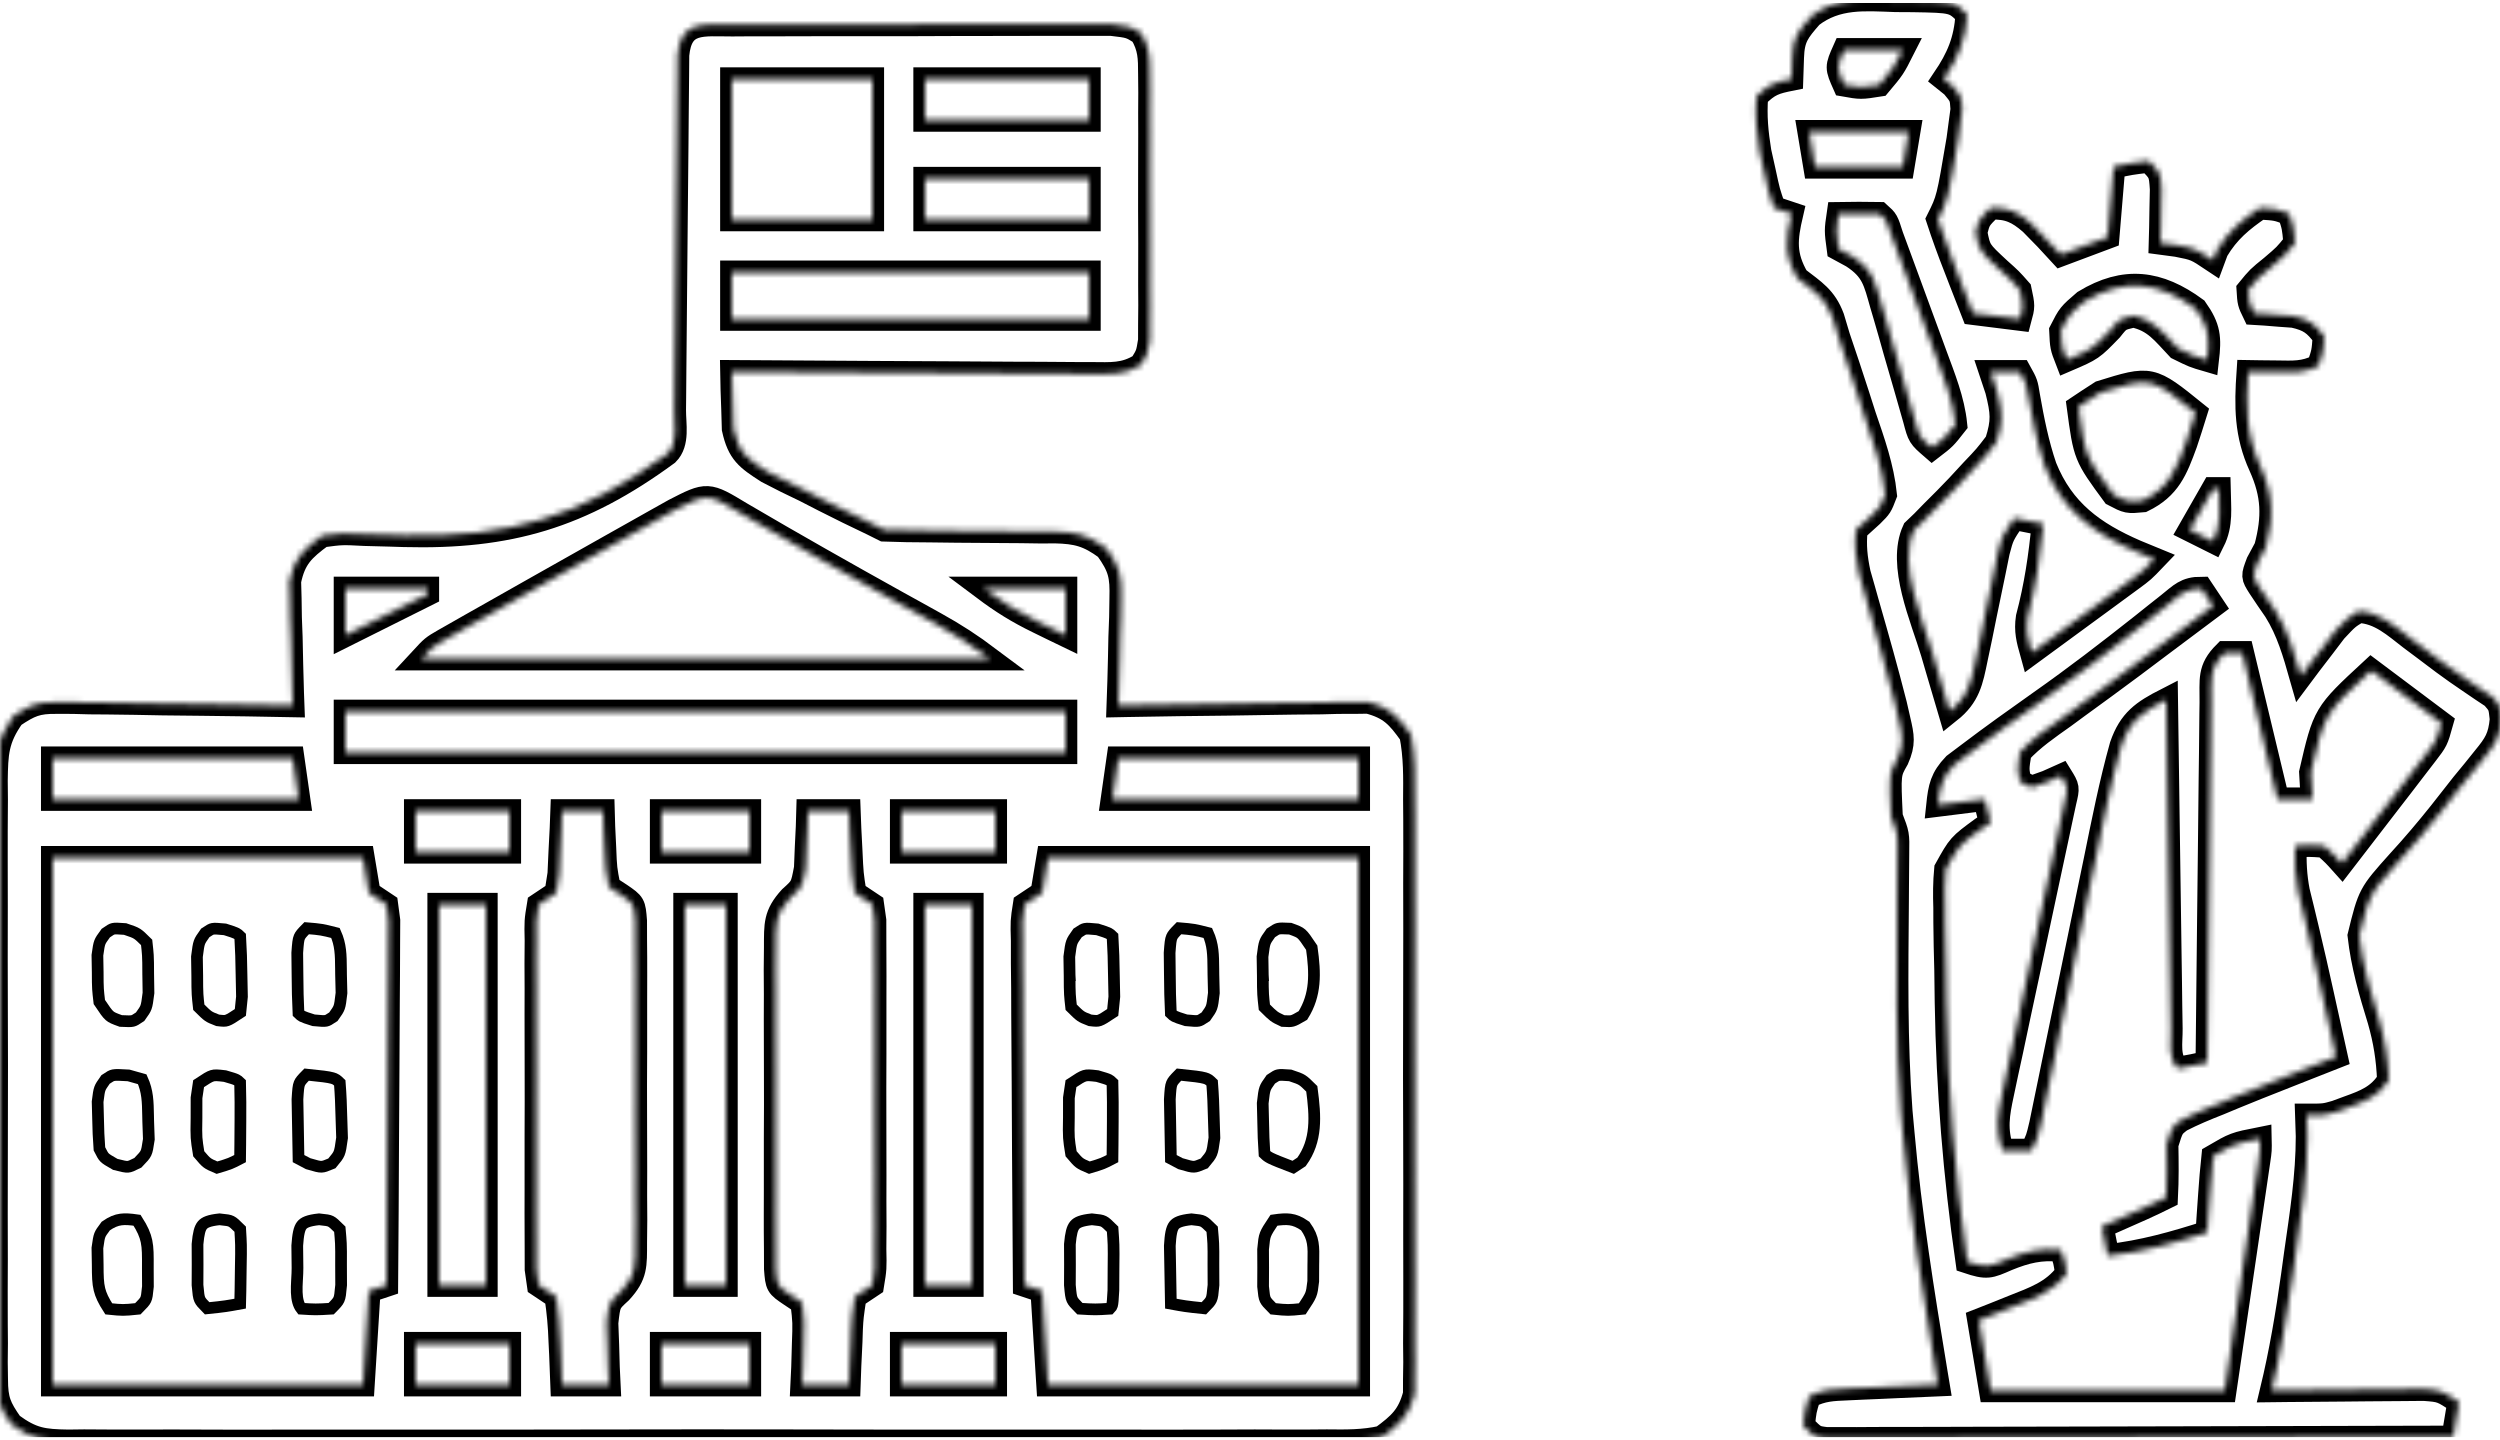 <svg width="427" height="246" viewBox="0 0 427 246" fill="none" xmlns="http://www.w3.org/2000/svg">
<g clip-path="url(#clip0_214_86)">
<mask id="path-1-inside-1_214_86" fill="white">
<path d="M125.064 4.225C125.791 4.22 126.518 4.215 127.267 4.21C129.677 4.196 132.086 4.197 134.496 4.199C136.167 4.195 137.839 4.191 139.51 4.186C143.017 4.179 146.523 4.179 150.029 4.184C154.527 4.19 159.024 4.173 163.521 4.15C166.974 4.135 170.427 4.134 173.88 4.138C175.538 4.137 177.196 4.132 178.854 4.122C181.172 4.109 183.489 4.116 185.806 4.128C187.786 4.127 187.786 4.127 189.805 4.126C193 4.5 193 4.5 194.925 5.701C196.374 8.126 196.381 9.837 196.388 12.658C196.398 13.709 196.407 14.761 196.417 15.844C196.408 17.545 196.408 17.545 196.398 19.281C196.403 21.029 196.403 21.029 196.407 22.812C196.409 25.276 196.404 27.741 196.391 30.206C196.375 33.985 196.391 37.764 196.41 41.543C196.408 43.935 196.404 46.327 196.398 48.719C196.404 49.853 196.41 50.988 196.417 52.156C196.403 53.733 196.403 53.733 196.388 55.342C196.386 56.268 196.383 57.194 196.381 58.147C196 60.5 196 60.5 194.887 62.301C192.06 64.097 189.746 63.859 186.417 63.841C185.753 63.841 185.09 63.842 184.406 63.842C182.214 63.84 180.023 63.816 177.832 63.793C176.312 63.787 174.791 63.783 173.271 63.78C169.271 63.769 165.272 63.739 161.272 63.706C157.19 63.675 153.107 63.662 149.025 63.647C141.017 63.614 133.008 63.563 125 63.5C125.031 65.582 125.1 67.664 125.184 69.745C125.218 70.904 125.252 72.064 125.287 73.258C126.189 77.362 127.585 78.344 131.059 80.578C133.16 81.685 135.288 82.741 137.437 83.75C138.513 84.303 139.589 84.856 140.697 85.426C143.445 86.83 146.211 88.178 149 89.5C149.66 89.83 150.32 90.16 151 90.5C153.566 90.596 156.109 90.637 158.676 90.641C160.241 90.659 161.807 90.678 163.373 90.699C165.842 90.728 168.31 90.75 170.779 90.751C173.162 90.754 175.543 90.788 177.926 90.828C178.659 90.821 179.393 90.814 180.148 90.807C183.968 90.897 185.868 91.403 188.974 93.683C191.287 96.899 191.593 98.329 191.488 102.238C191.472 103.305 191.456 104.372 191.439 105.471C191.377 107.125 191.377 107.125 191.312 108.813C191.279 110.496 191.279 110.496 191.244 112.213C191.185 114.977 191.103 117.738 191 120.5C191.553 120.489 192.105 120.478 192.675 120.466C198.433 120.356 204.192 120.28 209.951 120.225C212.1 120.2 214.248 120.166 216.397 120.123C219.487 120.062 222.577 120.034 225.668 120.012C226.626 119.986 227.585 119.96 228.572 119.934C229.923 119.933 229.923 119.933 231.301 119.932C232.09 119.921 232.878 119.91 233.69 119.899C237.443 120.876 238.753 122.345 241 125.5C241.737 129.18 241.683 132.802 241.647 136.545C241.656 137.659 241.664 138.774 241.673 139.922C241.695 143.604 241.681 147.286 241.664 150.969C241.667 153.528 241.672 156.087 241.678 158.646C241.686 164.01 241.676 169.373 241.652 174.736C241.625 180.931 241.633 187.124 241.661 193.319C241.686 199.286 241.684 205.253 241.669 211.219C241.666 213.755 241.67 216.291 241.681 218.827C241.694 222.37 241.675 225.912 241.647 229.455C241.657 230.505 241.667 231.554 241.678 232.635C241.663 233.603 241.649 234.57 241.635 235.567C241.633 236.403 241.631 237.24 241.629 238.103C240.651 241.829 239.092 243.233 236 245.5C232.883 246.216 229.85 246.175 226.663 246.135C225.719 246.143 224.775 246.151 223.802 246.159C220.636 246.179 217.472 246.163 214.307 246.147C212.038 246.154 209.77 246.163 207.501 246.174C201.338 246.196 195.175 246.187 189.012 246.172C182.567 246.159 176.122 246.171 169.676 246.179C158.158 246.188 146.641 246.173 135.123 246.147C124.68 246.125 114.238 246.129 103.796 246.152C91.669 246.179 79.541 246.189 67.414 246.174C60.994 246.166 54.575 246.165 48.156 246.181C42.121 246.196 36.087 246.186 30.053 246.157C27.836 246.15 25.619 246.152 23.402 246.163C20.38 246.177 17.359 246.16 14.337 246.135C13.016 246.152 13.016 246.152 11.668 246.169C7.373 246.1 5.516 245.879 1.956 243.269C-0.115 240.338 -0.627 239.092 -0.635 235.567C-0.649 234.599 -0.663 233.632 -0.678 232.635C-0.668 231.586 -0.657 230.536 -0.647 229.455C-0.656 228.341 -0.665 227.226 -0.674 226.078C-0.696 222.396 -0.681 218.714 -0.664 215.031C-0.668 212.472 -0.672 209.913 -0.679 207.354C-0.686 201.99 -0.676 196.627 -0.652 191.264C-0.625 185.069 -0.634 178.876 -0.661 172.681C-0.687 166.714 -0.684 160.747 -0.669 154.781C-0.666 152.245 -0.67 149.709 -0.682 147.173C-0.694 143.63 -0.675 140.088 -0.647 136.545C-0.657 135.495 -0.667 134.446 -0.678 133.365C-0.609 128.665 -0.536 126.252 2.247 122.345C5.097 120.435 6.328 119.885 9.698 119.932C10.599 119.933 11.499 119.933 12.427 119.934C13.386 119.959 14.344 119.985 15.332 120.012C16.82 120.022 16.82 120.022 18.337 120.033C21.496 120.061 24.654 120.124 27.812 120.188C29.958 120.213 32.103 120.235 34.248 120.256C39.499 120.311 44.749 120.395 50 120.5C49.974 119.799 49.947 119.098 49.921 118.376C49.816 115.189 49.752 112.001 49.687 108.813C49.645 107.71 49.604 106.607 49.56 105.471C49.544 104.404 49.528 103.337 49.512 102.238C49.485 101.259 49.459 100.28 49.432 99.271C50.244 95.308 51.772 93.88 55 91.5C58.4 91.047 58.4 91.047 62.301 91.25C63.757 91.292 65.214 91.33 66.67 91.365C67.429 91.389 68.187 91.413 68.969 91.438C86.889 91.911 99.258 88.306 114 77.5C115.867 75.633 115.154 72.484 115.173 69.992C115.184 68.973 115.184 68.973 115.194 67.933C115.208 66.452 115.22 64.972 115.23 63.492C115.246 61.151 115.269 58.811 115.295 56.471C115.366 49.815 115.426 43.159 115.477 36.503C115.508 32.437 115.55 28.37 115.597 24.304C115.613 22.751 115.625 21.198 115.634 19.645C115.646 17.475 115.67 15.306 115.697 13.137C115.707 11.901 115.718 10.665 115.728 9.391C116.289 3.422 119.972 4.243 125.064 4.225ZM125 13.5C125 21.42 125 29.34 125 37.5C132.92 37.5 140.84 37.5 149 37.5C149 29.58 149 21.66 149 13.5C141.08 13.5 133.16 13.5 125 13.5ZM158 13.5C158 15.81 158 18.12 158 20.5C167.24 20.5 176.48 20.5 186 20.5C186 18.19 186 15.88 186 13.5C176.76 13.5 167.52 13.5 158 13.5ZM158 30.5C158 32.81 158 35.12 158 37.5C167.24 37.5 176.48 37.5 186 37.5C186 35.19 186 32.88 186 30.5C176.76 30.5 167.52 30.5 158 30.5ZM125 46.5C125 49.14 125 51.78 125 54.5C145.13 54.5 165.26 54.5 186 54.5C186 51.86 186 49.22 186 46.5C165.87 46.5 145.74 46.5 125 46.5ZM115.172 87.141C114.154 87.711 113.135 88.282 112.086 88.87C110.985 89.49 109.884 90.111 108.75 90.75C107.633 91.378 106.516 92.006 105.365 92.653C101.908 94.599 98.454 96.549 95 98.5C93.941 99.097 92.882 99.694 91.791 100.309C88.879 101.952 85.97 103.6 83.062 105.25C82.176 105.75 81.289 106.251 80.376 106.767C79.562 107.23 78.748 107.694 77.91 108.172C77.2 108.575 76.49 108.978 75.758 109.394C73.846 110.506 73.846 110.506 72 112.5C104.01 112.5 136.02 112.5 169 112.5C165.934 110.201 163.132 108.369 159.809 106.531C158.789 105.965 157.77 105.398 156.721 104.815C155.637 104.216 154.554 103.617 153.437 103C144.428 97.993 135.464 92.922 126.576 87.701C120.839 84.232 120.839 84.232 115.172 87.141ZM59 100.5C59 103.14 59 105.78 59 108.5C63.62 106.19 68.24 103.88 73 101.5C73 101.17 73 100.84 73 100.5C68.38 100.5 63.76 100.5 59 100.5ZM168 100.5C171.138 102.853 173.777 104.497 177.25 106.188C178.142 106.624 179.034 107.061 179.953 107.512C180.629 107.838 181.304 108.164 182 108.5C182 105.86 182 103.22 182 100.5C177.38 100.5 172.76 100.5 168 100.5ZM59 121.5C59 123.81 59 126.12 59 128.5C99.59 128.5 140.18 128.5 182 128.5C182 126.19 182 123.88 182 121.5C141.41 121.5 100.82 121.5 59 121.5ZM9 129.5C9 131.81 9 134.12 9 136.5C22.86 136.5 36.72 136.5 51 136.5C50.505 133.035 50.505 133.035 50 129.5C36.47 129.5 22.94 129.5 9 129.5ZM191 129.5C190.67 131.81 190.34 134.12 190 136.5C203.86 136.5 217.72 136.5 232 136.5C232 134.19 232 131.88 232 129.5C218.47 129.5 204.94 129.5 191 129.5ZM71 138.5C71 140.81 71 143.12 71 145.5C76.28 145.5 81.56 145.5 87 145.5C87 143.19 87 140.88 87 138.5C81.72 138.5 76.44 138.5 71 138.5ZM96 138.5C95.963 139.487 95.925 140.475 95.887 141.492C95.821 142.774 95.755 144.055 95.687 145.375C95.629 146.651 95.571 147.927 95.512 149.242C95.343 150.317 95.174 151.392 95 152.5C94.01 153.16 93.02 153.82 92 154.5C91.539 157.313 91.539 157.313 91.612 160.662C91.602 161.957 91.593 163.252 91.583 164.586C91.588 166.005 91.595 167.424 91.602 168.844C91.6 170.293 91.597 171.743 91.593 173.193C91.588 176.233 91.595 179.272 91.609 182.312C91.626 186.213 91.616 190.113 91.598 194.015C91.587 197.008 91.591 200.002 91.599 202.996C91.6 204.435 91.598 205.873 91.591 207.312C91.583 209.321 91.597 211.329 91.612 213.338C91.614 214.482 91.617 215.626 91.619 216.805C91.745 217.695 91.87 218.584 92 219.5C92.99 220.16 93.98 220.82 95 221.5C95.384 224.11 95.603 226.506 95.687 229.125C95.722 229.831 95.756 230.538 95.791 231.266C95.873 233.01 95.938 234.755 96 236.5C98.64 236.5 101.28 236.5 104 236.5C103.954 235.536 103.907 234.572 103.859 233.578C103.823 232.315 103.787 231.052 103.75 229.75C103.704 228.497 103.657 227.244 103.609 225.953C104 222.5 104 222.5 105.992 220.677C108.667 217.777 108.506 216.121 108.517 212.219C108.536 210.311 108.536 210.311 108.556 208.366C108.549 206.982 108.54 205.599 108.531 204.215C108.534 202.793 108.538 201.371 108.543 199.949C108.549 196.972 108.54 193.996 108.521 191.019C108.499 187.203 108.512 183.389 108.536 179.573C108.55 176.638 108.546 173.703 108.535 170.769C108.533 169.362 108.536 167.954 108.545 166.547C108.555 164.582 108.537 162.617 108.517 160.652C108.514 159.534 108.511 158.416 108.508 157.264C108.279 154.374 108.279 154.374 106.006 152.812C105.013 152.162 105.013 152.162 104 151.5C103.391 148.363 103.391 148.363 103.25 144.812C103.193 143.633 103.136 142.454 103.078 141.238C103.039 139.883 103.039 139.883 103 138.5C100.69 138.5 98.38 138.5 96 138.5ZM113 138.5C113 140.81 113 143.12 113 145.5C117.95 145.5 122.9 145.5 128 145.5C128 143.19 128 140.88 128 138.5C123.05 138.5 118.1 138.5 113 138.5ZM138 138.5C137.974 139.392 137.948 140.284 137.922 141.203C137.865 142.374 137.808 143.544 137.75 144.75C137.704 145.91 137.657 147.07 137.609 148.266C137 151.5 137 151.5 134.994 153.31C132.343 156.222 132.493 157.884 132.482 161.781C132.47 163.053 132.457 164.324 132.444 165.634C132.451 167.018 132.459 168.401 132.469 169.785C132.466 171.207 132.462 172.629 132.457 174.051C132.451 177.028 132.46 180.004 132.478 182.981C132.501 186.797 132.488 190.611 132.464 194.427C132.45 197.362 132.454 200.297 132.465 203.231C132.467 204.638 132.464 206.046 132.455 207.453C132.445 209.418 132.463 211.383 132.482 213.348C132.486 214.466 132.489 215.584 132.492 216.736C132.719 219.629 132.719 219.629 135.008 221.175C135.665 221.612 136.323 222.049 137 222.5C137.391 225.855 137.391 225.855 137.25 229.688C137.214 230.96 137.178 232.232 137.141 233.543C137.094 234.519 137.048 235.495 137 236.5C139.64 236.5 142.28 236.5 145 236.5C145.056 234.911 145.056 234.911 145.113 233.289C145.179 231.901 145.245 230.513 145.312 229.125C145.346 228.077 145.346 228.077 145.381 227.008C145.488 224.977 145.488 224.977 146 221.5C147.485 220.51 147.485 220.51 149 219.5C149.461 216.687 149.461 216.687 149.388 213.338C149.398 212.043 149.407 210.748 149.417 209.414C149.411 207.995 149.405 206.576 149.398 205.156C149.4 203.707 149.403 202.257 149.407 200.807C149.411 197.767 149.405 194.728 149.391 191.688C149.374 187.787 149.384 183.887 149.402 179.985C149.413 176.992 149.409 173.998 149.401 171.004C149.399 169.565 149.402 168.127 149.409 166.688C149.416 164.679 149.403 162.671 149.388 160.662C149.386 159.518 149.383 158.374 149.381 157.195C149.255 156.305 149.129 155.416 149 154.5C148.01 153.84 147.02 153.18 146 152.5C145.488 149.242 145.488 149.242 145.312 145.375C145.247 144.094 145.181 142.812 145.113 141.492C145.076 140.505 145.038 139.517 145 138.5C142.69 138.5 140.38 138.5 138 138.5ZM154 138.5C154 140.81 154 143.12 154 145.5C159.28 145.5 164.56 145.5 170 145.5C170 143.19 170 140.88 170 138.5C164.72 138.5 159.44 138.5 154 138.5ZM9 146.5C9 176.2 9 205.9 9 236.5C26.49 236.5 43.98 236.5 62 236.5C62.33 231.22 62.66 225.94 63 220.5C63.99 220.17 64.98 219.84 66 219.5C66.069 211.06 66.123 202.619 66.155 194.179C66.171 190.26 66.192 186.341 66.226 182.422C66.259 178.642 66.277 174.862 66.284 171.082C66.29 169.637 66.301 168.193 66.317 166.749C66.339 164.731 66.34 162.712 66.341 160.694C66.347 159.544 66.354 158.393 66.361 157.208C66.182 155.868 66.182 155.868 66 154.5C65.01 153.84 64.02 153.18 63 152.5C62.505 149.53 62.505 149.53 62 146.5C44.51 146.5 27.02 146.5 9 146.5ZM179 146.5C178.67 148.48 178.34 150.46 178 152.5C177.01 153.16 176.02 153.82 175 154.5C174.56 157.329 174.56 157.329 174.659 160.694C174.66 161.995 174.66 163.296 174.66 164.637C174.675 166.063 174.691 167.488 174.707 168.914C174.713 170.369 174.717 171.823 174.72 173.277C174.731 177.108 174.761 180.938 174.794 184.769C174.825 188.677 174.838 192.584 174.853 196.492C174.886 204.162 174.937 211.831 175 219.5C175.99 219.83 176.98 220.16 178 220.5C178.33 225.78 178.66 231.06 179 236.5C196.49 236.5 213.98 236.5 232 236.5C232 206.8 232 177.1 232 146.5C214.51 146.5 197.02 146.5 179 146.5ZM75 154.5C75 175.95 75 197.4 75 219.5C77.64 219.5 80.28 219.5 83 219.5C83 198.05 83 176.6 83 154.5C80.36 154.5 77.72 154.5 75 154.5ZM117 154.5C117 175.95 117 197.4 117 219.5C119.31 219.5 121.62 219.5 124 219.5C124 198.05 124 176.6 124 154.5C121.69 154.5 119.38 154.5 117 154.5ZM158 154.5C158 175.95 158 197.4 158 219.5C160.64 219.5 163.28 219.5 166 219.5C166 198.05 166 176.6 166 154.5C163.36 154.5 160.72 154.5 158 154.5ZM71 229.5C71 231.81 71 234.12 71 236.5C76.28 236.5 81.56 236.5 87 236.5C87 234.19 87 231.88 87 229.5C81.72 229.5 76.44 229.5 71 229.5ZM113 229.5C113 231.81 113 234.12 113 236.5C117.95 236.5 122.9 236.5 128 236.5C128 234.19 128 231.88 128 229.5C123.05 229.5 118.1 229.5 113 229.5ZM154 229.5C154 231.81 154 234.12 154 236.5C159.28 236.5 164.56 236.5 170 236.5C170 234.19 170 231.88 170 229.5C164.72 229.5 159.44 229.5 154 229.5Z"/>
</mask>
<path d="M125.064 4.225C125.791 4.22 126.518 4.215 127.267 4.21C129.677 4.196 132.086 4.197 134.496 4.199C136.167 4.195 137.839 4.191 139.51 4.186C143.017 4.179 146.523 4.179 150.029 4.184C154.527 4.19 159.024 4.173 163.521 4.15C166.974 4.135 170.427 4.134 173.88 4.138C175.538 4.137 177.196 4.132 178.854 4.122C181.172 4.109 183.489 4.116 185.806 4.128C187.786 4.127 187.786 4.127 189.805 4.126C193 4.5 193 4.5 194.925 5.701C196.374 8.126 196.381 9.837 196.388 12.658C196.398 13.709 196.407 14.761 196.417 15.844C196.408 17.545 196.408 17.545 196.398 19.281C196.403 21.029 196.403 21.029 196.407 22.812C196.409 25.276 196.404 27.741 196.391 30.206C196.375 33.985 196.391 37.764 196.41 41.543C196.408 43.935 196.404 46.327 196.398 48.719C196.404 49.853 196.41 50.988 196.417 52.156C196.403 53.733 196.403 53.733 196.388 55.342C196.386 56.268 196.383 57.194 196.381 58.147C196 60.5 196 60.5 194.887 62.301C192.06 64.097 189.746 63.859 186.417 63.841C185.753 63.841 185.09 63.842 184.406 63.842C182.214 63.84 180.023 63.816 177.832 63.793C176.312 63.787 174.791 63.783 173.271 63.78C169.271 63.769 165.272 63.739 161.272 63.706C157.19 63.675 153.107 63.662 149.025 63.647C141.017 63.614 133.008 63.563 125 63.5C125.031 65.582 125.1 67.664 125.184 69.745C125.218 70.904 125.252 72.064 125.287 73.258C126.189 77.362 127.585 78.344 131.059 80.578C133.16 81.685 135.288 82.741 137.437 83.75C138.513 84.303 139.589 84.856 140.697 85.426C143.445 86.83 146.211 88.178 149 89.5C149.66 89.83 150.32 90.16 151 90.5C153.566 90.596 156.109 90.637 158.676 90.641C160.241 90.659 161.807 90.678 163.373 90.699C165.842 90.728 168.31 90.75 170.779 90.751C173.162 90.754 175.543 90.788 177.926 90.828C178.659 90.821 179.393 90.814 180.148 90.807C183.968 90.897 185.868 91.403 188.974 93.683C191.287 96.899 191.593 98.329 191.488 102.238C191.472 103.305 191.456 104.372 191.439 105.471C191.377 107.125 191.377 107.125 191.312 108.813C191.279 110.496 191.279 110.496 191.244 112.213C191.185 114.977 191.103 117.738 191 120.5C191.553 120.489 192.105 120.478 192.675 120.466C198.433 120.356 204.192 120.28 209.951 120.225C212.1 120.2 214.248 120.166 216.397 120.123C219.487 120.062 222.577 120.034 225.668 120.012C226.626 119.986 227.585 119.96 228.572 119.934C229.923 119.933 229.923 119.933 231.301 119.932C232.09 119.921 232.878 119.91 233.69 119.899C237.443 120.876 238.753 122.345 241 125.5C241.737 129.18 241.683 132.802 241.647 136.545C241.656 137.659 241.664 138.774 241.673 139.922C241.695 143.604 241.681 147.286 241.664 150.969C241.667 153.528 241.672 156.087 241.678 158.646C241.686 164.01 241.676 169.373 241.652 174.736C241.625 180.931 241.633 187.124 241.661 193.319C241.686 199.286 241.684 205.253 241.669 211.219C241.666 213.755 241.67 216.291 241.681 218.827C241.694 222.37 241.675 225.912 241.647 229.455C241.657 230.505 241.667 231.554 241.678 232.635C241.663 233.603 241.649 234.57 241.635 235.567C241.633 236.403 241.631 237.24 241.629 238.103C240.651 241.829 239.092 243.233 236 245.5C232.883 246.216 229.85 246.175 226.663 246.135C225.719 246.143 224.775 246.151 223.802 246.159C220.636 246.179 217.472 246.163 214.307 246.147C212.038 246.154 209.77 246.163 207.501 246.174C201.338 246.196 195.175 246.187 189.012 246.172C182.567 246.159 176.122 246.171 169.676 246.179C158.158 246.188 146.641 246.173 135.123 246.147C124.68 246.125 114.238 246.129 103.796 246.152C91.669 246.179 79.541 246.189 67.414 246.174C60.994 246.166 54.575 246.165 48.156 246.181C42.121 246.196 36.087 246.186 30.053 246.157C27.836 246.15 25.619 246.152 23.402 246.163C20.38 246.177 17.359 246.16 14.337 246.135C13.016 246.152 13.016 246.152 11.668 246.169C7.373 246.1 5.516 245.879 1.956 243.269C-0.115 240.338 -0.627 239.092 -0.635 235.567C-0.649 234.599 -0.663 233.632 -0.678 232.635C-0.668 231.586 -0.657 230.536 -0.647 229.455C-0.656 228.341 -0.665 227.226 -0.674 226.078C-0.696 222.396 -0.681 218.714 -0.664 215.031C-0.668 212.472 -0.672 209.913 -0.679 207.354C-0.686 201.99 -0.676 196.627 -0.652 191.264C-0.625 185.069 -0.634 178.876 -0.661 172.681C-0.687 166.714 -0.684 160.747 -0.669 154.781C-0.666 152.245 -0.67 149.709 -0.682 147.173C-0.694 143.63 -0.675 140.088 -0.647 136.545C-0.657 135.495 -0.667 134.446 -0.678 133.365C-0.609 128.665 -0.536 126.252 2.247 122.345C5.097 120.435 6.328 119.885 9.698 119.932C10.599 119.933 11.499 119.933 12.427 119.934C13.386 119.959 14.344 119.985 15.332 120.012C16.82 120.022 16.82 120.022 18.337 120.033C21.496 120.061 24.654 120.124 27.812 120.188C29.958 120.213 32.103 120.235 34.248 120.256C39.499 120.311 44.749 120.395 50 120.5C49.974 119.799 49.947 119.098 49.921 118.376C49.816 115.189 49.752 112.001 49.687 108.813C49.645 107.71 49.604 106.607 49.56 105.471C49.544 104.404 49.528 103.337 49.512 102.238C49.485 101.259 49.459 100.28 49.432 99.271C50.244 95.308 51.772 93.88 55 91.5C58.4 91.047 58.4 91.047 62.301 91.25C63.757 91.292 65.214 91.33 66.67 91.365C67.429 91.389 68.187 91.413 68.969 91.438C86.889 91.911 99.258 88.306 114 77.5C115.867 75.633 115.154 72.484 115.173 69.992C115.184 68.973 115.184 68.973 115.194 67.933C115.208 66.452 115.22 64.972 115.23 63.492C115.246 61.151 115.269 58.811 115.295 56.471C115.366 49.815 115.426 43.159 115.477 36.503C115.508 32.437 115.55 28.37 115.597 24.304C115.613 22.751 115.625 21.198 115.634 19.645C115.646 17.475 115.67 15.306 115.697 13.137C115.707 11.901 115.718 10.665 115.728 9.391C116.289 3.422 119.972 4.243 125.064 4.225ZM125 13.5C125 21.42 125 29.34 125 37.5C132.92 37.5 140.84 37.5 149 37.5C149 29.58 149 21.66 149 13.5C141.08 13.5 133.16 13.5 125 13.5ZM158 13.5C158 15.81 158 18.12 158 20.5C167.24 20.5 176.48 20.5 186 20.5C186 18.19 186 15.88 186 13.5C176.76 13.5 167.52 13.5 158 13.5ZM158 30.5C158 32.81 158 35.12 158 37.5C167.24 37.5 176.48 37.5 186 37.5C186 35.19 186 32.88 186 30.5C176.76 30.5 167.52 30.5 158 30.5ZM125 46.5C125 49.14 125 51.78 125 54.5C145.13 54.5 165.26 54.5 186 54.5C186 51.86 186 49.22 186 46.5C165.87 46.5 145.74 46.5 125 46.5ZM115.172 87.141C114.154 87.711 113.135 88.282 112.086 88.87C110.985 89.49 109.884 90.111 108.75 90.75C107.633 91.378 106.516 92.006 105.365 92.653C101.908 94.599 98.454 96.549 95 98.5C93.941 99.097 92.882 99.694 91.791 100.309C88.879 101.952 85.97 103.6 83.062 105.25C82.176 105.75 81.289 106.251 80.376 106.767C79.562 107.23 78.748 107.694 77.91 108.172C77.2 108.575 76.49 108.978 75.758 109.394C73.846 110.506 73.846 110.506 72 112.5C104.01 112.5 136.02 112.5 169 112.5C165.934 110.201 163.132 108.369 159.809 106.531C158.789 105.965 157.77 105.398 156.721 104.815C155.637 104.216 154.554 103.617 153.437 103C144.428 97.993 135.464 92.922 126.576 87.701C120.839 84.232 120.839 84.232 115.172 87.141ZM59 100.5C59 103.14 59 105.78 59 108.5C63.62 106.19 68.24 103.88 73 101.5C73 101.17 73 100.84 73 100.5C68.38 100.5 63.76 100.5 59 100.5ZM168 100.5C171.138 102.853 173.777 104.497 177.25 106.188C178.142 106.624 179.034 107.061 179.953 107.512C180.629 107.838 181.304 108.164 182 108.5C182 105.86 182 103.22 182 100.5C177.38 100.5 172.76 100.5 168 100.5ZM59 121.5C59 123.81 59 126.12 59 128.5C99.59 128.5 140.18 128.5 182 128.5C182 126.19 182 123.88 182 121.5C141.41 121.5 100.82 121.5 59 121.5ZM9 129.5C9 131.81 9 134.12 9 136.5C22.86 136.5 36.72 136.5 51 136.5C50.505 133.035 50.505 133.035 50 129.5C36.47 129.5 22.94 129.5 9 129.5ZM191 129.5C190.67 131.81 190.34 134.12 190 136.5C203.86 136.5 217.72 136.5 232 136.5C232 134.19 232 131.88 232 129.5C218.47 129.5 204.94 129.5 191 129.5ZM71 138.5C71 140.81 71 143.12 71 145.5C76.28 145.5 81.56 145.5 87 145.5C87 143.19 87 140.88 87 138.5C81.72 138.5 76.44 138.5 71 138.5ZM96 138.5C95.963 139.487 95.925 140.475 95.887 141.492C95.821 142.774 95.755 144.055 95.687 145.375C95.629 146.651 95.571 147.927 95.512 149.242C95.343 150.317 95.174 151.392 95 152.5C94.01 153.16 93.02 153.82 92 154.5C91.539 157.313 91.539 157.313 91.612 160.662C91.602 161.957 91.593 163.252 91.583 164.586C91.588 166.005 91.595 167.424 91.602 168.844C91.6 170.293 91.597 171.743 91.593 173.193C91.588 176.233 91.595 179.272 91.609 182.312C91.626 186.213 91.616 190.113 91.598 194.015C91.587 197.008 91.591 200.002 91.599 202.996C91.6 204.435 91.598 205.873 91.591 207.312C91.583 209.321 91.597 211.329 91.612 213.338C91.614 214.482 91.617 215.626 91.619 216.805C91.745 217.695 91.87 218.584 92 219.5C92.99 220.16 93.98 220.82 95 221.5C95.384 224.11 95.603 226.506 95.687 229.125C95.722 229.831 95.756 230.538 95.791 231.266C95.873 233.01 95.938 234.755 96 236.5C98.64 236.5 101.28 236.5 104 236.5C103.954 235.536 103.907 234.572 103.859 233.578C103.823 232.315 103.787 231.052 103.75 229.75C103.704 228.497 103.657 227.244 103.609 225.953C104 222.5 104 222.5 105.992 220.677C108.667 217.777 108.506 216.121 108.517 212.219C108.536 210.311 108.536 210.311 108.556 208.366C108.549 206.982 108.54 205.599 108.531 204.215C108.534 202.793 108.538 201.371 108.543 199.949C108.549 196.972 108.54 193.996 108.521 191.019C108.499 187.203 108.512 183.389 108.536 179.573C108.55 176.638 108.546 173.703 108.535 170.769C108.533 169.362 108.536 167.954 108.545 166.547C108.555 164.582 108.537 162.617 108.517 160.652C108.514 159.534 108.511 158.416 108.508 157.264C108.279 154.374 108.279 154.374 106.006 152.812C105.013 152.162 105.013 152.162 104 151.5C103.391 148.363 103.391 148.363 103.25 144.812C103.193 143.633 103.136 142.454 103.078 141.238C103.039 139.883 103.039 139.883 103 138.5C100.69 138.5 98.38 138.5 96 138.5ZM113 138.5C113 140.81 113 143.12 113 145.5C117.95 145.5 122.9 145.5 128 145.5C128 143.19 128 140.88 128 138.5C123.05 138.5 118.1 138.5 113 138.5ZM138 138.5C137.974 139.392 137.948 140.284 137.922 141.203C137.865 142.374 137.808 143.544 137.75 144.75C137.704 145.91 137.657 147.07 137.609 148.266C137 151.5 137 151.5 134.994 153.31C132.343 156.222 132.493 157.884 132.482 161.781C132.47 163.053 132.457 164.324 132.444 165.634C132.451 167.018 132.459 168.401 132.469 169.785C132.466 171.207 132.462 172.629 132.457 174.051C132.451 177.028 132.46 180.004 132.478 182.981C132.501 186.797 132.488 190.611 132.464 194.427C132.45 197.362 132.454 200.297 132.465 203.231C132.467 204.638 132.464 206.046 132.455 207.453C132.445 209.418 132.463 211.383 132.482 213.348C132.486 214.466 132.489 215.584 132.492 216.736C132.719 219.629 132.719 219.629 135.008 221.175C135.665 221.612 136.323 222.049 137 222.5C137.391 225.855 137.391 225.855 137.25 229.688C137.214 230.96 137.178 232.232 137.141 233.543C137.094 234.519 137.048 235.495 137 236.5C139.64 236.5 142.28 236.5 145 236.5C145.056 234.911 145.056 234.911 145.113 233.289C145.179 231.901 145.245 230.513 145.312 229.125C145.346 228.077 145.346 228.077 145.381 227.008C145.488 224.977 145.488 224.977 146 221.5C147.485 220.51 147.485 220.51 149 219.5C149.461 216.687 149.461 216.687 149.388 213.338C149.398 212.043 149.407 210.748 149.417 209.414C149.411 207.995 149.405 206.576 149.398 205.156C149.4 203.707 149.403 202.257 149.407 200.807C149.411 197.767 149.405 194.728 149.391 191.688C149.374 187.787 149.384 183.887 149.402 179.985C149.413 176.992 149.409 173.998 149.401 171.004C149.399 169.565 149.402 168.127 149.409 166.688C149.416 164.679 149.403 162.671 149.388 160.662C149.386 159.518 149.383 158.374 149.381 157.195C149.255 156.305 149.129 155.416 149 154.5C148.01 153.84 147.02 153.18 146 152.5C145.488 149.242 145.488 149.242 145.312 145.375C145.247 144.094 145.181 142.812 145.113 141.492C145.076 140.505 145.038 139.517 145 138.5C142.69 138.5 140.38 138.5 138 138.5ZM154 138.5C154 140.81 154 143.12 154 145.5C159.28 145.5 164.56 145.5 170 145.5C170 143.19 170 140.88 170 138.5C164.72 138.5 159.44 138.5 154 138.5ZM9 146.5C9 176.2 9 205.9 9 236.5C26.49 236.5 43.98 236.5 62 236.5C62.33 231.22 62.66 225.94 63 220.5C63.99 220.17 64.98 219.84 66 219.5C66.069 211.06 66.123 202.619 66.155 194.179C66.171 190.26 66.192 186.341 66.226 182.422C66.259 178.642 66.277 174.862 66.284 171.082C66.29 169.637 66.301 168.193 66.317 166.749C66.339 164.731 66.34 162.712 66.341 160.694C66.347 159.544 66.354 158.393 66.361 157.208C66.182 155.868 66.182 155.868 66 154.5C65.01 153.84 64.02 153.18 63 152.5C62.505 149.53 62.505 149.53 62 146.5C44.51 146.5 27.02 146.5 9 146.5ZM179 146.5C178.67 148.48 178.34 150.46 178 152.5C177.01 153.16 176.02 153.82 175 154.5C174.56 157.329 174.56 157.329 174.659 160.694C174.66 161.995 174.66 163.296 174.66 164.637C174.675 166.063 174.691 167.488 174.707 168.914C174.713 170.369 174.717 171.823 174.72 173.277C174.731 177.108 174.761 180.938 174.794 184.769C174.825 188.677 174.838 192.584 174.853 196.492C174.886 204.162 174.937 211.831 175 219.5C175.99 219.83 176.98 220.16 178 220.5C178.33 225.78 178.66 231.06 179 236.5C196.49 236.5 213.98 236.5 232 236.5C232 206.8 232 177.1 232 146.5C214.51 146.5 197.02 146.5 179 146.5ZM75 154.5C75 175.95 75 197.4 75 219.5C77.64 219.5 80.28 219.5 83 219.5C83 198.05 83 176.6 83 154.5C80.36 154.5 77.72 154.5 75 154.5ZM117 154.5C117 175.95 117 197.4 117 219.5C119.31 219.5 121.62 219.5 124 219.5C124 198.05 124 176.6 124 154.5C121.69 154.5 119.38 154.5 117 154.5ZM158 154.5C158 175.95 158 197.4 158 219.5C160.64 219.5 163.28 219.5 166 219.5C166 198.05 166 176.6 166 154.5C163.36 154.5 160.72 154.5 158 154.5ZM71 229.5C71 231.81 71 234.12 71 236.5C76.28 236.5 81.56 236.5 87 236.5C87 234.19 87 231.88 87 229.5C81.72 229.5 76.44 229.5 71 229.5ZM113 229.5C113 231.81 113 234.12 113 236.5C117.95 236.5 122.9 236.5 128 236.5C128 234.19 128 231.88 128 229.5C123.05 229.5 118.1 229.5 113 229.5ZM154 229.5C154 231.81 154 234.12 154 236.5C159.28 236.5 164.56 236.5 170 236.5C170 234.19 170 231.88 170 229.5C164.72 229.5 159.44 229.5 154 229.5Z" stroke="black" stroke-width="4" mask="url(#path-1-inside-1_214_86)"/>
<mask id="path-2-inside-2_214_86" fill="white">
<path d="M323.75 0.063C325.187 0.071 325.187 0.071 326.652 0.08C333.704 0.204 333.704 0.204 336 2.5C335.706 6.909 334.46 9.863 332 13.5C332.499 13.9 332.998 14.299 333.512 14.711C335 16.5 335 16.5 335.144 18.664C335.035 19.476 334.925 20.288 334.812 21.125C334.695 22.004 334.578 22.883 334.457 23.789C332.728 34.044 332.728 34.044 331 37.5C331.907 40.26 332.873 42.927 333.937 45.625C334.228 46.379 334.519 47.133 334.818 47.91C335.539 49.776 336.268 51.639 337 53.5C339.64 53.83 342.28 54.16 345 54.5C345.592 52.301 345.592 52.301 345 49.5C343.43 47.721 343.43 47.721 341.5 46C338.062 42.813 338.062 42.813 337.437 39.688C338 37.5 338 37.5 340 35.5C343.027 35.414 344.611 36.163 346.883 38.133C348.635 39.885 350.337 41.664 352 43.5C354.64 42.51 357.28 41.52 360 40.5C360.33 36.54 360.66 32.58 361 28.5C363.875 27.875 363.875 27.875 367 27.5C369 29.5 369 29.5 369.195 32.32C369.172 33.411 369.149 34.502 369.125 35.625C369.107 36.721 369.089 37.816 369.07 38.945C369.047 39.788 369.024 40.632 369 41.5C369.928 41.624 370.856 41.748 371.812 41.875C375 42.5 375 42.5 378 44.5C378.309 43.665 378.309 43.665 378.625 42.813C380.581 39.522 382.857 37.657 386 35.5C388.875 35.688 388.875 35.688 391 36.5C391.75 38.746 391.75 38.746 392 41.5C390.312 43.598 390.312 43.598 388 45.563C385.689 47.431 385.689 47.431 384 49.5C384.137 51.716 384.137 51.716 385 53.5C385.615 53.537 386.23 53.575 386.863 53.613C387.671 53.679 388.48 53.745 389.312 53.813C390.513 53.9 390.513 53.9 391.738 53.988C394.401 54.591 395.39 55.317 397 57.5C396.812 60.125 396.812 60.125 396 62.5C393.475 63.762 391.688 63.599 388.875 63.563C387.965 63.553 387.055 63.544 386.117 63.535C385.418 63.524 384.72 63.512 384 63.5C383.597 69.383 383.578 74.195 386.062 79.625C388.275 84.542 388.372 88.303 387 93.5C386.319 94.769 386.319 94.769 385.625 96.063C384.731 98.443 384.731 98.443 385.879 100.262C386.772 101.62 387.686 102.964 388.617 104.297C390.804 107.781 391.88 111.566 393 115.5C393.531 114.79 394.062 114.08 394.609 113.348C395.316 112.429 396.022 111.51 396.75 110.563C397.446 109.646 398.142 108.73 398.859 107.785C401 105.5 401 105.5 402.844 104.398C406.478 104.57 408.962 106.925 411.75 109.063C412.369 109.525 412.988 109.987 413.625 110.464C414.857 111.385 416.086 112.31 417.311 113.24C418.744 114.309 420.216 115.325 421.695 116.328C422.415 116.818 423.134 117.308 423.875 117.813C424.491 118.221 425.107 118.63 425.742 119.051C427 120.5 427 120.5 427.248 122.845C426.958 125.945 426.242 127.048 424.289 129.434C423.707 130.157 423.126 130.881 422.527 131.627C421.899 132.389 421.272 133.152 420.625 133.938C419.349 135.562 418.073 137.187 416.797 138.813C414.515 141.673 412.179 144.432 409.703 147.125C404.709 152.702 404.709 152.702 402.964 159.82C403.53 164.817 404.887 169.506 406.37 174.296C407.363 177.768 407.855 180.879 408 184.5C406.278 187.247 403.996 188.115 401 189.188C400.319 189.439 399.639 189.69 398.937 189.949C397 190.5 397 190.5 394 190.5C394.039 191.686 394.077 192.872 394.117 194.094C394.114 200.803 393.076 207.371 392.125 214C391.951 215.267 391.777 216.534 391.598 217.84C390.665 224.476 389.572 230.985 388 237.5C388.863 237.49 389.725 237.479 390.614 237.468C393.818 237.434 397.022 237.409 400.225 237.39C401.611 237.38 402.997 237.367 404.383 237.349C406.377 237.325 408.37 237.315 410.363 237.305C412.162 237.289 412.162 237.289 413.997 237.273C417 237.5 417 237.5 420 239.5C419.505 242.47 419.505 242.47 419 245.5C404.823 245.547 390.645 245.582 376.468 245.604C369.886 245.614 363.303 245.628 356.721 245.651C350.373 245.673 344.025 245.685 337.678 245.69C335.251 245.694 332.824 245.701 330.398 245.712C327.009 245.726 323.621 245.728 320.233 245.727C318.715 245.738 318.715 245.738 317.166 245.749C316.246 245.746 315.326 245.743 314.378 245.741C313.176 245.743 313.176 245.743 311.948 245.746C310 245.5 310 245.5 308 243.5C308.25 240.938 308.25 240.938 309 238.5C311.349 237.325 312.951 237.3 315.57 237.184C316.914 237.121 316.914 237.121 318.285 237.057C319.222 237.017 320.159 236.978 321.125 236.938C322.07 236.894 323.015 236.851 323.988 236.807C326.325 236.7 328.662 236.598 331 236.5C330.834 235.505 330.834 235.505 330.664 234.491C328.402 220.862 326.221 207.266 325 193.5C324.888 192.283 324.776 191.066 324.66 189.813C323.768 177.888 323.938 165.941 324.037 153.99C324.041 153.257 324.045 152.524 324.05 151.768C324.062 149.743 324.08 147.717 324.098 145.692C324.152 142.478 324.152 142.478 323 139.5C322.648 132.114 322.648 132.114 324.057 129.657C325.223 126.99 324.971 125.768 324.32 122.957C324.119 122.079 323.919 121.2 323.712 120.295C322.259 114.59 320.664 108.929 319.035 103.272C318.773 102.34 318.512 101.409 318.242 100.449C318.003 99.617 317.765 98.786 317.519 97.928C316.961 95.318 316.719 93.159 317 90.5C317.898 89.685 318.797 88.871 319.723 88.031C321.211 86.546 321.211 86.546 322 84.5C321.506 79.789 319.967 75.467 318.437 71C318.05 69.79 317.663 68.579 317.264 67.332C316.205 64.044 315.111 60.771 314 57.5C313.517 55.885 313.517 55.885 313.024 54.236C311.735 50.791 309.866 49.722 307 47.5C304.713 43.549 304.981 40.881 306 36.5C305.01 36.17 304.02 35.84 303 35.5C302.051 32.77 302.051 32.77 301.312 29.313C301.061 28.185 300.81 27.057 300.551 25.895C300.025 22.657 299.749 19.77 300 16.5C302.138 14.361 303.133 14.073 306 13.5C306.041 12.283 306.082 11.066 306.125 9.813C306.24 6.404 307.086 5.401 309.383 2.758C313.736 -0.605 318.477 -0.121 323.75 0.063ZM315 8.5C313.667 11.5 313.667 11.5 315 14.5C317.831 15.002 317.831 15.002 321 14.5C323.424 11.615 323.424 11.615 325 8.5C321.7 8.5 318.4 8.5 315 8.5ZM309 22.5C309.33 24.48 309.66 26.46 310 28.5C314.95 28.5 319.9 28.5 325 28.5C325.33 26.52 325.66 24.54 326 22.5C320.39 22.5 314.78 22.5 309 22.5ZM314 36.5C313.582 39.374 313.582 39.374 314 42.5C314.782 42.925 315.564 43.351 316.37 43.789C319.913 46.094 320.24 48.045 321.387 52.066C321.575 52.701 321.763 53.336 321.956 53.99C322.551 56.009 323.12 58.035 323.687 60.063C324.269 62.092 324.857 64.12 325.451 66.146C325.987 67.981 326.507 69.819 327.026 71.659C327.799 74.592 327.799 74.592 330 76.5C332.166 74.835 332.166 74.835 334 72.5C333.572 68.297 331.979 64.43 330.531 60.484C330.291 59.828 330.05 59.172 329.803 58.495C329.297 57.116 328.789 55.738 328.28 54.36C327.498 52.245 326.723 50.127 325.949 48.008C325.456 46.667 324.963 45.325 324.469 43.984C324.019 42.765 323.57 41.545 323.107 40.288C322.266 37.635 322.266 37.635 321 36.5C318.667 36.459 316.333 36.458 314 36.5ZM356 51.5C353.42 53.723 353.42 53.723 352 56.5C352.131 59.251 352.131 59.251 353 61.5C357.345 59.636 357.345 59.636 360.562 56.313C362 54.5 362 54.5 364.375 53.938C368.037 54.722 369.452 56.825 372 59.5C374.665 60.819 374.665 60.819 377 61.5C377.448 57.644 377.331 55.97 375.062 52.75C368.725 48.094 362.892 47.311 356 51.5ZM340 63.5C340.351 64.552 340.701 65.604 341.062 66.688C341.999 70.495 342.158 71.876 341 75.5C339.144 77.93 339.144 77.93 336.812 80.375C336.007 81.246 335.201 82.118 334.371 83.016C332.948 84.506 331.508 85.981 330.035 87.422C329.487 87.984 328.939 88.546 328.375 89.125C327.888 89.592 327.4 90.058 326.898 90.539C324.166 96.503 328.306 105.589 330.062 111.5C330.344 112.466 330.626 113.431 330.916 114.426C331.605 116.786 332.3 119.144 333 121.5C336.244 118.915 336.725 116.391 337.535 112.406C337.787 111.211 338.039 110.016 338.299 108.785C338.551 107.536 338.803 106.287 339.062 105C339.568 102.53 340.08 100.061 340.598 97.594C340.819 96.498 341.041 95.401 341.27 94.272C342 91.5 342 91.5 344 88.5C345.65 88.83 347.3 89.16 349 89.5C348.478 94.978 347.719 100.137 346.305 105.457C345.96 107.766 346.382 109.272 347 111.5C350.127 109.211 353.251 106.918 356.375 104.625C357.709 103.649 357.709 103.649 359.07 102.652C360.346 101.715 360.346 101.715 361.648 100.758C362.434 100.182 363.219 99.606 364.029 99.012C366.081 97.506 366.081 97.506 368 95.5C366.948 95.067 365.896 94.634 364.812 94.188C357.581 91.045 352.322 87.237 349.312 79.75C347.955 75.778 347.158 71.729 346.43 67.602C346.085 65.455 346.085 65.455 345 63.5C343.35 63.5 341.7 63.5 340 63.5ZM358.812 67C357.739 67.696 357.739 67.696 356.644 68.406C356.102 68.767 355.559 69.128 355 69.5C356.121 77.868 356.121 77.868 361 84.5C363.386 85.744 363.386 85.744 366 85.5C370.491 83.309 371.67 80.237 373.312 75.75C373.89 74.005 374.458 72.257 375 70.5C367.382 64.341 367.382 64.341 358.812 67ZM378 83.5C376.68 85.81 375.36 88.12 374 90.5C375.98 91.49 375.98 91.49 378 92.5C379.478 89.543 379.06 86.758 379 83.5C378.67 83.5 378.34 83.5 378 83.5ZM370.359 103.211C369.625 103.792 368.891 104.372 368.135 104.97C366.954 105.913 366.954 105.913 365.75 106.875C360.089 111.345 354.403 115.73 348.5 119.875C344.359 122.806 340.228 125.744 336.187 128.813C335.397 129.407 334.607 130.001 333.793 130.613C331.647 132.871 331.321 134.445 331 137.5C333.64 137.17 336.28 136.84 339 136.5C339.33 137.82 339.66 139.14 340 140.5C339.504 140.834 339.008 141.167 338.496 141.511C334.626 144.347 334.626 144.347 332.354 148.436C332.141 150.675 332.134 152.823 332.211 155.07C332.213 155.897 332.214 156.724 332.216 157.576C332.233 160.261 332.302 162.941 332.375 165.625C332.401 167.47 332.425 169.315 332.447 171.16C332.695 186.047 333.885 200.757 336 215.5C339.388 216.629 339.779 216.418 342.875 215.063C346.066 213.767 348.511 213.173 352 213.5C352.687 215.313 352.687 215.313 353 217.5C350.625 220.689 347.424 221.751 343.812 223.188C342.726 223.625 341.639 224.062 340.519 224.512C339.688 224.838 338.857 225.164 338 225.5C338.66 229.46 339.32 233.42 340 237.5C353.2 237.5 366.4 237.5 380 237.5C380.856 231.698 381.711 225.896 382.563 220.093C382.854 218.118 383.145 216.143 383.436 214.168C383.855 211.334 384.271 208.499 384.687 205.664C384.884 204.334 384.884 204.334 385.085 202.978C385.205 202.157 385.325 201.336 385.449 200.491C385.556 199.767 385.662 199.043 385.772 198.297C386.042 196.471 386.042 196.471 386 194.5C381.668 195.36 381.668 195.36 378 197.5C377.765 199.683 377.586 201.872 377.437 204.063C377.354 205.26 377.27 206.458 377.184 207.691C377.093 209.082 377.093 209.082 377 210.5C371.342 212.31 365.913 213.857 360 214.5C359.67 212.85 359.34 211.2 359 209.5C359.626 209.223 360.253 208.946 360.898 208.66C361.716 208.298 362.533 207.936 363.375 207.563C364.187 207.203 364.999 206.843 365.836 206.473C367.237 205.843 368.626 205.187 370 204.5C370.155 201.486 370.122 198.498 370.07 195.481C371 192.5 371 192.5 372.47 191.371C374.606 190.272 376.762 189.374 379 188.5C379.835 188.152 380.671 187.803 381.532 187.444C384.177 186.351 386.835 185.296 389.5 184.25C390.418 183.887 391.336 183.523 392.281 183.148C394.52 182.262 396.759 181.38 399 180.5C398.396 177.771 397.792 175.042 397.187 172.313C397.007 171.497 396.827 170.681 396.642 169.841C395.809 166.083 394.968 162.328 394.066 158.586C393.797 157.465 393.528 156.343 393.25 155.188C393.008 154.201 392.765 153.215 392.516 152.199C392.011 149.56 391.902 147.179 392 144.5C394.312 144.313 394.312 144.313 397 144.5C398.668 146.012 398.668 146.012 400 147.5C402.652 144.068 405.296 140.628 407.937 137.188C408.692 136.211 409.447 135.235 410.225 134.229C410.943 133.291 411.662 132.353 412.402 131.387C413.067 130.523 413.732 129.659 414.418 128.768C416.156 126.505 416.156 126.505 417 123.5C413.04 120.53 409.08 117.56 405 114.5C397.01 121.898 397.01 121.898 394.687 131.938C394.767 133.46 394.862 134.982 395 136.5C393.02 136.5 391.04 136.5 389 136.5C387.02 128.25 385.04 120 383 111.5C382.01 111.5 381.02 111.5 380 111.5C377.205 114.295 377.724 116.052 377.681 119.969C377.666 120.965 377.666 120.965 377.651 121.98C377.62 124.177 377.603 126.373 377.586 128.57C377.567 130.092 377.548 131.614 377.527 133.136C377.476 137.143 377.436 141.151 377.399 145.16C377.359 149.248 377.308 153.337 377.258 157.426C377.161 165.45 377.076 173.475 377 181.5C375.344 181.882 373.675 182.214 372 182.5C370.22 180.72 370.829 178.105 370.795 175.695C370.765 173.833 370.765 173.833 370.734 171.934C370.717 170.569 370.7 169.205 370.684 167.84C370.663 166.451 370.642 165.063 370.621 163.674C370.565 160.013 370.516 156.352 370.468 152.691C370.418 148.957 370.362 145.224 370.307 141.49C370.199 134.16 370.097 126.83 370 119.5C365.999 121.545 363.814 123.039 362.319 127.352C360.524 133.778 359.23 140.336 357.898 146.871C357.614 148.244 357.329 149.616 357.044 150.988C356.3 154.572 355.562 158.157 354.826 161.742C353.642 167.505 352.451 173.265 351.256 179.025C350.841 181.034 350.43 183.042 350.018 185.051C349.768 186.264 349.517 187.476 349.259 188.724C349.04 189.794 348.82 190.864 348.594 191.966C348 194.5 348 194.5 347 196.5C345.35 196.5 343.7 196.5 342 196.5C340.778 192.938 341.219 190.4 342.004 186.753C342.247 185.599 342.491 184.445 342.742 183.255C343.013 182.013 343.283 180.772 343.562 179.492C343.975 177.542 344.388 175.591 344.8 173.64C345.526 170.217 346.264 166.796 347 163.375C347.878 159.286 348.753 155.197 349.619 151.106C350.159 148.558 350.705 146.012 351.258 143.467C351.502 142.319 351.745 141.171 351.996 139.988C352.214 138.974 352.433 137.96 352.658 136.916C353.234 134.495 353.234 134.495 352 132.5C351.216 132.851 350.432 133.201 349.625 133.563C348.759 133.872 347.892 134.181 347 134.5C346.34 134.17 345.68 133.84 345 133.5C344.531 131.379 344.531 131.379 345 128.5C347.218 126.113 349.85 124.318 352.5 122.438C353.636 121.602 353.636 121.602 354.795 120.749C356.383 119.581 357.976 118.42 359.574 117.264C362.716 114.98 365.817 112.644 368.918 110.305C371.938 108.027 374.969 105.764 378 103.5C377.34 102.51 376.68 101.52 376 100.5C373.291 100.5 372.465 101.529 370.359 103.211Z"/>
</mask>
<path d="M323.75 0.063C325.187 0.071 325.187 0.071 326.652 0.08C333.704 0.204 333.704 0.204 336 2.5C335.706 6.909 334.46 9.863 332 13.5C332.499 13.9 332.998 14.299 333.512 14.711C335 16.5 335 16.5 335.144 18.664C335.035 19.476 334.925 20.288 334.812 21.125C334.695 22.004 334.578 22.883 334.457 23.789C332.728 34.044 332.728 34.044 331 37.5C331.907 40.26 332.873 42.927 333.937 45.625C334.228 46.379 334.519 47.133 334.818 47.91C335.539 49.776 336.268 51.639 337 53.5C339.64 53.83 342.28 54.16 345 54.5C345.592 52.301 345.592 52.301 345 49.5C343.43 47.721 343.43 47.721 341.5 46C338.062 42.813 338.062 42.813 337.437 39.688C338 37.5 338 37.5 340 35.5C343.027 35.414 344.611 36.163 346.883 38.133C348.635 39.885 350.337 41.664 352 43.5C354.64 42.51 357.28 41.52 360 40.5C360.33 36.54 360.66 32.58 361 28.5C363.875 27.875 363.875 27.875 367 27.5C369 29.5 369 29.5 369.195 32.32C369.172 33.411 369.149 34.502 369.125 35.625C369.107 36.721 369.089 37.816 369.07 38.945C369.047 39.788 369.024 40.632 369 41.5C369.928 41.624 370.856 41.748 371.812 41.875C375 42.5 375 42.5 378 44.5C378.309 43.665 378.309 43.665 378.625 42.813C380.581 39.522 382.857 37.657 386 35.5C388.875 35.688 388.875 35.688 391 36.5C391.75 38.746 391.75 38.746 392 41.5C390.312 43.598 390.312 43.598 388 45.563C385.689 47.431 385.689 47.431 384 49.5C384.137 51.716 384.137 51.716 385 53.5C385.615 53.537 386.23 53.575 386.863 53.613C387.671 53.679 388.48 53.745 389.312 53.813C390.513 53.9 390.513 53.9 391.738 53.988C394.401 54.591 395.39 55.317 397 57.5C396.812 60.125 396.812 60.125 396 62.5C393.475 63.762 391.688 63.599 388.875 63.563C387.965 63.553 387.055 63.544 386.117 63.535C385.418 63.524 384.72 63.512 384 63.5C383.597 69.383 383.578 74.195 386.062 79.625C388.275 84.542 388.372 88.303 387 93.5C386.319 94.769 386.319 94.769 385.625 96.063C384.731 98.443 384.731 98.443 385.879 100.262C386.772 101.62 387.686 102.964 388.617 104.297C390.804 107.781 391.88 111.566 393 115.5C393.531 114.79 394.062 114.08 394.609 113.348C395.316 112.429 396.022 111.51 396.75 110.563C397.446 109.646 398.142 108.73 398.859 107.785C401 105.5 401 105.5 402.844 104.398C406.478 104.57 408.962 106.925 411.75 109.063C412.369 109.525 412.988 109.987 413.625 110.464C414.857 111.385 416.086 112.31 417.311 113.24C418.744 114.309 420.216 115.325 421.695 116.328C422.415 116.818 423.134 117.308 423.875 117.813C424.491 118.221 425.107 118.63 425.742 119.051C427 120.5 427 120.5 427.248 122.845C426.958 125.945 426.242 127.048 424.289 129.434C423.707 130.157 423.126 130.881 422.527 131.627C421.899 132.389 421.272 133.152 420.625 133.938C419.349 135.562 418.073 137.187 416.797 138.813C414.515 141.673 412.179 144.432 409.703 147.125C404.709 152.702 404.709 152.702 402.964 159.82C403.53 164.817 404.887 169.506 406.37 174.296C407.363 177.768 407.855 180.879 408 184.5C406.278 187.247 403.996 188.115 401 189.188C400.319 189.439 399.639 189.69 398.937 189.949C397 190.5 397 190.5 394 190.5C394.039 191.686 394.077 192.872 394.117 194.094C394.114 200.803 393.076 207.371 392.125 214C391.951 215.267 391.777 216.534 391.598 217.84C390.665 224.476 389.572 230.985 388 237.5C388.863 237.49 389.725 237.479 390.614 237.468C393.818 237.434 397.022 237.409 400.225 237.39C401.611 237.38 402.997 237.367 404.383 237.349C406.377 237.325 408.37 237.315 410.363 237.305C412.162 237.289 412.162 237.289 413.997 237.273C417 237.5 417 237.5 420 239.5C419.505 242.47 419.505 242.47 419 245.5C404.823 245.547 390.645 245.582 376.468 245.604C369.886 245.614 363.303 245.628 356.721 245.651C350.373 245.673 344.025 245.685 337.678 245.69C335.251 245.694 332.824 245.701 330.398 245.712C327.009 245.726 323.621 245.728 320.233 245.727C318.715 245.738 318.715 245.738 317.166 245.749C316.246 245.746 315.326 245.743 314.378 245.741C313.176 245.743 313.176 245.743 311.948 245.746C310 245.5 310 245.5 308 243.5C308.25 240.938 308.25 240.938 309 238.5C311.349 237.325 312.951 237.3 315.57 237.184C316.914 237.121 316.914 237.121 318.285 237.057C319.222 237.017 320.159 236.978 321.125 236.938C322.07 236.894 323.015 236.851 323.988 236.807C326.325 236.7 328.662 236.598 331 236.5C330.834 235.505 330.834 235.505 330.664 234.491C328.402 220.862 326.221 207.266 325 193.5C324.888 192.283 324.776 191.066 324.66 189.813C323.768 177.888 323.938 165.941 324.037 153.99C324.041 153.257 324.045 152.524 324.05 151.768C324.062 149.743 324.08 147.717 324.098 145.692C324.152 142.478 324.152 142.478 323 139.5C322.648 132.114 322.648 132.114 324.057 129.657C325.223 126.99 324.971 125.768 324.32 122.957C324.119 122.079 323.919 121.2 323.712 120.295C322.259 114.59 320.664 108.929 319.035 103.272C318.773 102.34 318.512 101.409 318.242 100.449C318.003 99.617 317.765 98.786 317.519 97.928C316.961 95.318 316.719 93.159 317 90.5C317.898 89.685 318.797 88.871 319.723 88.031C321.211 86.546 321.211 86.546 322 84.5C321.506 79.789 319.967 75.467 318.437 71C318.05 69.79 317.663 68.579 317.264 67.332C316.205 64.044 315.111 60.771 314 57.5C313.517 55.885 313.517 55.885 313.024 54.236C311.735 50.791 309.866 49.722 307 47.5C304.713 43.549 304.981 40.881 306 36.5C305.01 36.17 304.02 35.84 303 35.5C302.051 32.77 302.051 32.77 301.312 29.313C301.061 28.185 300.81 27.057 300.551 25.895C300.025 22.657 299.749 19.77 300 16.5C302.138 14.361 303.133 14.073 306 13.5C306.041 12.283 306.082 11.066 306.125 9.813C306.24 6.404 307.086 5.401 309.383 2.758C313.736 -0.605 318.477 -0.121 323.75 0.063ZM315 8.5C313.667 11.5 313.667 11.5 315 14.5C317.831 15.002 317.831 15.002 321 14.5C323.424 11.615 323.424 11.615 325 8.5C321.7 8.5 318.4 8.5 315 8.5ZM309 22.5C309.33 24.48 309.66 26.46 310 28.5C314.95 28.5 319.9 28.5 325 28.5C325.33 26.52 325.66 24.54 326 22.5C320.39 22.5 314.78 22.5 309 22.5ZM314 36.5C313.582 39.374 313.582 39.374 314 42.5C314.782 42.925 315.564 43.351 316.37 43.789C319.913 46.094 320.24 48.045 321.387 52.066C321.575 52.701 321.763 53.336 321.956 53.99C322.551 56.009 323.12 58.035 323.687 60.063C324.269 62.092 324.857 64.12 325.451 66.146C325.987 67.981 326.507 69.819 327.026 71.659C327.799 74.592 327.799 74.592 330 76.5C332.166 74.835 332.166 74.835 334 72.5C333.572 68.297 331.979 64.43 330.531 60.484C330.291 59.828 330.05 59.172 329.803 58.495C329.297 57.116 328.789 55.738 328.28 54.36C327.498 52.245 326.723 50.127 325.949 48.008C325.456 46.667 324.963 45.325 324.469 43.984C324.019 42.765 323.57 41.545 323.107 40.288C322.266 37.635 322.266 37.635 321 36.5C318.667 36.459 316.333 36.458 314 36.5ZM356 51.5C353.42 53.723 353.42 53.723 352 56.5C352.131 59.251 352.131 59.251 353 61.5C357.345 59.636 357.345 59.636 360.562 56.313C362 54.5 362 54.5 364.375 53.938C368.037 54.722 369.452 56.825 372 59.5C374.665 60.819 374.665 60.819 377 61.5C377.448 57.644 377.331 55.97 375.062 52.75C368.725 48.094 362.892 47.311 356 51.5ZM340 63.5C340.351 64.552 340.701 65.604 341.062 66.688C341.999 70.495 342.158 71.876 341 75.5C339.144 77.93 339.144 77.93 336.812 80.375C336.007 81.246 335.201 82.118 334.371 83.016C332.948 84.506 331.508 85.981 330.035 87.422C329.487 87.984 328.939 88.546 328.375 89.125C327.888 89.592 327.4 90.058 326.898 90.539C324.166 96.503 328.306 105.589 330.062 111.5C330.344 112.466 330.626 113.431 330.916 114.426C331.605 116.786 332.3 119.144 333 121.5C336.244 118.915 336.725 116.391 337.535 112.406C337.787 111.211 338.039 110.016 338.299 108.785C338.551 107.536 338.803 106.287 339.062 105C339.568 102.53 340.08 100.061 340.598 97.594C340.819 96.498 341.041 95.401 341.27 94.272C342 91.5 342 91.5 344 88.5C345.65 88.83 347.3 89.16 349 89.5C348.478 94.978 347.719 100.137 346.305 105.457C345.96 107.766 346.382 109.272 347 111.5C350.127 109.211 353.251 106.918 356.375 104.625C357.709 103.649 357.709 103.649 359.07 102.652C360.346 101.715 360.346 101.715 361.648 100.758C362.434 100.182 363.219 99.606 364.029 99.012C366.081 97.506 366.081 97.506 368 95.5C366.948 95.067 365.896 94.634 364.812 94.188C357.581 91.045 352.322 87.237 349.312 79.75C347.955 75.778 347.158 71.729 346.43 67.602C346.085 65.455 346.085 65.455 345 63.5C343.35 63.5 341.7 63.5 340 63.5ZM358.812 67C357.739 67.696 357.739 67.696 356.644 68.406C356.102 68.767 355.559 69.128 355 69.5C356.121 77.868 356.121 77.868 361 84.5C363.386 85.744 363.386 85.744 366 85.5C370.491 83.309 371.67 80.237 373.312 75.75C373.89 74.005 374.458 72.257 375 70.5C367.382 64.341 367.382 64.341 358.812 67ZM378 83.5C376.68 85.81 375.36 88.12 374 90.5C375.98 91.49 375.98 91.49 378 92.5C379.478 89.543 379.06 86.758 379 83.5C378.67 83.5 378.34 83.5 378 83.5ZM370.359 103.211C369.625 103.792 368.891 104.372 368.135 104.97C366.954 105.913 366.954 105.913 365.75 106.875C360.089 111.345 354.403 115.73 348.5 119.875C344.359 122.806 340.228 125.744 336.187 128.813C335.397 129.407 334.607 130.001 333.793 130.613C331.647 132.871 331.321 134.445 331 137.5C333.64 137.17 336.28 136.84 339 136.5C339.33 137.82 339.66 139.14 340 140.5C339.504 140.834 339.008 141.167 338.496 141.511C334.626 144.347 334.626 144.347 332.354 148.436C332.141 150.675 332.134 152.823 332.211 155.07C332.213 155.897 332.214 156.724 332.216 157.576C332.233 160.261 332.302 162.941 332.375 165.625C332.401 167.47 332.425 169.315 332.447 171.16C332.695 186.047 333.885 200.757 336 215.5C339.388 216.629 339.779 216.418 342.875 215.063C346.066 213.767 348.511 213.173 352 213.5C352.687 215.313 352.687 215.313 353 217.5C350.625 220.689 347.424 221.751 343.812 223.188C342.726 223.625 341.639 224.062 340.519 224.512C339.688 224.838 338.857 225.164 338 225.5C338.66 229.46 339.32 233.42 340 237.5C353.2 237.5 366.4 237.5 380 237.5C380.856 231.698 381.711 225.896 382.563 220.093C382.854 218.118 383.145 216.143 383.436 214.168C383.855 211.334 384.271 208.499 384.687 205.664C384.884 204.334 384.884 204.334 385.085 202.978C385.205 202.157 385.325 201.336 385.449 200.491C385.556 199.767 385.662 199.043 385.772 198.297C386.042 196.471 386.042 196.471 386 194.5C381.668 195.36 381.668 195.36 378 197.5C377.765 199.683 377.586 201.872 377.437 204.063C377.354 205.26 377.27 206.458 377.184 207.691C377.093 209.082 377.093 209.082 377 210.5C371.342 212.31 365.913 213.857 360 214.5C359.67 212.85 359.34 211.2 359 209.5C359.626 209.223 360.253 208.946 360.898 208.66C361.716 208.298 362.533 207.936 363.375 207.563C364.187 207.203 364.999 206.843 365.836 206.473C367.237 205.843 368.626 205.187 370 204.5C370.155 201.486 370.122 198.498 370.07 195.481C371 192.5 371 192.5 372.47 191.371C374.606 190.272 376.762 189.374 379 188.5C379.835 188.152 380.671 187.803 381.532 187.444C384.177 186.351 386.835 185.296 389.5 184.25C390.418 183.887 391.336 183.523 392.281 183.148C394.52 182.262 396.759 181.38 399 180.5C398.396 177.771 397.792 175.042 397.187 172.313C397.007 171.497 396.827 170.681 396.642 169.841C395.809 166.083 394.968 162.328 394.066 158.586C393.797 157.465 393.528 156.343 393.25 155.188C393.008 154.201 392.765 153.215 392.516 152.199C392.011 149.56 391.902 147.179 392 144.5C394.312 144.313 394.312 144.313 397 144.5C398.668 146.012 398.668 146.012 400 147.5C402.652 144.068 405.296 140.628 407.937 137.188C408.692 136.211 409.447 135.235 410.225 134.229C410.943 133.291 411.662 132.353 412.402 131.387C413.067 130.523 413.732 129.659 414.418 128.768C416.156 126.505 416.156 126.505 417 123.5C413.04 120.53 409.08 117.56 405 114.5C397.01 121.898 397.01 121.898 394.687 131.938C394.767 133.46 394.862 134.982 395 136.5C393.02 136.5 391.04 136.5 389 136.5C387.02 128.25 385.04 120 383 111.5C382.01 111.5 381.02 111.5 380 111.5C377.205 114.295 377.724 116.052 377.681 119.969C377.666 120.965 377.666 120.965 377.651 121.98C377.62 124.177 377.603 126.373 377.586 128.57C377.567 130.092 377.548 131.614 377.527 133.136C377.476 137.143 377.436 141.151 377.399 145.16C377.359 149.248 377.308 153.337 377.258 157.426C377.161 165.45 377.076 173.475 377 181.5C375.344 181.882 373.675 182.214 372 182.5C370.22 180.72 370.829 178.105 370.795 175.695C370.765 173.833 370.765 173.833 370.734 171.934C370.717 170.569 370.7 169.205 370.684 167.84C370.663 166.451 370.642 165.063 370.621 163.674C370.565 160.013 370.516 156.352 370.468 152.691C370.418 148.957 370.362 145.224 370.307 141.49C370.199 134.16 370.097 126.83 370 119.5C365.999 121.545 363.814 123.039 362.319 127.352C360.524 133.778 359.23 140.336 357.898 146.871C357.614 148.244 357.329 149.616 357.044 150.988C356.3 154.572 355.562 158.157 354.826 161.742C353.642 167.505 352.451 173.265 351.256 179.025C350.841 181.034 350.43 183.042 350.018 185.051C349.768 186.264 349.517 187.476 349.259 188.724C349.04 189.794 348.82 190.864 348.594 191.966C348 194.5 348 194.5 347 196.5C345.35 196.5 343.7 196.5 342 196.5C340.778 192.938 341.219 190.4 342.004 186.753C342.247 185.599 342.491 184.445 342.742 183.255C343.013 182.013 343.283 180.772 343.562 179.492C343.975 177.542 344.388 175.591 344.8 173.64C345.526 170.217 346.264 166.796 347 163.375C347.878 159.286 348.753 155.197 349.619 151.106C350.159 148.558 350.705 146.012 351.258 143.467C351.502 142.319 351.745 141.171 351.996 139.988C352.214 138.974 352.433 137.96 352.658 136.916C353.234 134.495 353.234 134.495 352 132.5C351.216 132.851 350.432 133.201 349.625 133.563C348.759 133.872 347.892 134.181 347 134.5C346.34 134.17 345.68 133.84 345 133.5C344.531 131.379 344.531 131.379 345 128.5C347.218 126.113 349.85 124.318 352.5 122.438C353.636 121.602 353.636 121.602 354.795 120.749C356.383 119.581 357.976 118.42 359.574 117.264C362.716 114.98 365.817 112.644 368.918 110.305C371.938 108.027 374.969 105.764 378 103.5C377.34 102.51 376.68 101.52 376 100.5C373.291 100.5 372.465 101.529 370.359 103.211Z" stroke="black" stroke-width="4" mask="url(#path-2-inside-2_214_86)"/>
<path d="M215.75 191.611L215.75 191.611L215.75 191.601L215.673 188.428C215.838 186.984 215.911 186.413 216.072 185.956C216.217 185.544 216.44 185.208 217.063 184.335C217.817 183.83 218.046 183.7 218.328 183.639C218.665 183.565 219.107 183.584 220.365 183.676C221.538 184.067 221.995 184.23 222.41 184.493C222.813 184.749 223.193 185.109 224.054 185.969C224.699 190.781 224.937 194.8 222.3 198.451L220.88 199.383C218.739 198.559 217.689 198.148 217.041 197.824C216.547 197.577 216.33 197.406 215.969 197.053C215.839 195.248 215.776 193.433 215.75 191.611Z" stroke="black" stroke-width="2"/>
<path d="M25.313 191.461L25.313 191.461L25.313 191.473L25.423 194.596C25.21 196.016 25.12 196.534 24.919 196.953C24.729 197.352 24.425 197.692 23.547 198.605C22.527 199.115 22.202 199.254 21.852 199.283C21.468 199.314 21.01 199.214 19.69 198.877C18.567 198.239 18.156 197.992 17.871 197.707C17.613 197.449 17.441 197.142 16.981 196.226C16.846 194.508 16.777 192.78 16.75 191.047L16.75 191.047L16.75 191.036L16.674 188.178C16.837 186.868 16.909 186.361 17.063 185.941C17.205 185.554 17.424 185.224 18.031 184.367C18.795 183.851 19.033 183.715 19.375 183.647C19.807 183.561 20.406 183.587 21.957 183.679L24.292 184.339C25.218 186.383 25.25 188.138 25.295 190.579C25.3 190.863 25.306 191.157 25.313 191.461Z" stroke="black" stroke-width="2"/>
<path d="M25.312 166.441H25.312L25.313 166.453L25.362 169.597C25.18 171.02 25.101 171.584 24.936 172.038C24.786 172.45 24.56 172.786 23.933 173.658C23.18 174.167 22.945 174.304 22.656 174.372C22.316 174.452 21.872 174.443 20.635 174.383C19.473 173.965 19.081 173.803 18.712 173.481C18.303 173.123 17.907 172.555 16.966 171.145C16.844 170.092 16.777 169.507 16.74 168.92C16.696 168.217 16.694 167.511 16.688 165.996H16.688L16.687 165.982L16.638 163.155C16.819 161.865 16.897 161.367 17.057 160.953C17.207 160.567 17.435 160.234 18.068 159.37C18.832 158.839 19.059 158.705 19.337 158.642C19.669 158.566 20.105 158.584 21.365 158.676C22.538 159.067 22.995 159.23 23.41 159.493C23.812 159.748 24.19 160.107 25.045 160.959C25.156 161.965 25.219 162.556 25.256 163.149C25.304 163.928 25.306 164.71 25.312 166.441Z" stroke="black" stroke-width="2"/>
<path d="M224.313 215.982L224.313 215.982L224.313 215.996L224.301 218.846C224.151 220.14 224.084 220.632 223.863 221.17C223.644 221.702 223.27 222.289 222.429 223.554C221.227 223.678 220.612 223.734 220 223.734C219.369 223.734 218.735 223.675 217.457 223.542C216.597 222.679 216.294 222.343 216.118 221.977C215.932 221.59 215.871 221.13 215.735 219.739L215.75 216.567H215.75L215.75 216.558L215.735 213.392C215.868 211.96 215.929 211.41 216.149 210.842C216.363 210.289 216.734 209.705 217.587 208.423C218.755 208.254 219.592 208.187 220.36 208.292C221.148 208.4 221.927 208.7 222.931 209.402C223.715 210.483 224.056 211.362 224.212 212.285C224.366 213.195 224.347 214.162 224.322 215.501C224.319 215.657 224.316 215.817 224.313 215.982Z" stroke="black" stroke-width="2"/>
<path d="M25.25 216.558L25.25 216.558L25.25 216.567L25.265 219.739C25.129 221.13 25.068 221.59 24.882 221.977C24.706 222.343 24.402 222.679 23.543 223.542C22.265 223.675 21.631 223.734 21 223.734C20.389 223.734 19.775 223.678 18.575 223.554C17.666 222.148 17.224 221.195 16.988 220.227C16.722 219.142 16.695 217.973 16.688 215.996H16.688L16.687 215.982L16.638 213.155C16.819 211.864 16.897 211.368 17.056 210.96C17.204 210.581 17.43 210.257 18.067 209.404C19.072 208.701 19.852 208.4 20.64 208.292C21.407 208.187 22.243 208.254 23.409 208.423C24.359 209.9 24.8 210.938 25.022 212.002C25.267 213.172 25.261 214.424 25.251 216.446L25.25 216.558Z" stroke="black" stroke-width="2"/>
<path d="M215.687 166.559H215.688L215.687 166.547L215.638 163.403C215.819 161.98 215.899 161.416 216.064 160.962C216.214 160.55 216.44 160.214 217.067 159.342C217.821 158.833 218.055 158.696 218.344 158.628C218.684 158.548 219.128 158.557 220.365 158.617C221.527 159.035 221.919 159.197 222.288 159.519C222.698 159.877 223.096 160.448 224.042 161.866C224.666 166.301 224.762 169.895 222.538 173.445C221.515 174.04 221.117 174.256 220.754 174.355C220.42 174.446 220.093 174.443 219.124 174.388C218.29 173.997 217.943 173.825 217.58 173.556C217.205 173.278 216.806 172.89 215.955 172.041C215.844 171.035 215.781 170.444 215.744 169.851C215.696 169.072 215.694 168.29 215.687 166.559Z" stroke="black" stroke-width="2"/>
<path d="M207.313 190.896L207.313 190.896L207.313 190.907L207.424 194.346C207.211 195.894 207.118 196.499 206.916 196.984C206.733 197.426 206.451 197.789 205.682 198.71C204.646 199.142 204.29 199.268 203.913 199.279C203.492 199.291 203.003 199.162 201.629 198.757L199.986 197.89C199.939 195.798 199.904 193.705 199.875 191.611L199.875 191.607L199.805 187.779C199.906 186.099 199.957 185.501 200.148 185.043C200.309 184.659 200.581 184.342 201.372 183.543C203.883 183.8 205.054 183.931 205.776 184.138C206.302 184.288 206.523 184.448 207.033 184.949C207.19 186.922 207.271 188.905 207.313 190.896Z" stroke="black" stroke-width="2"/>
<path d="M190.063 191.553L190.063 191.556L190.035 195.461L190.035 195.466L190.007 197.893C189.219 198.307 188.786 198.524 188.316 198.712C187.794 198.921 187.219 199.096 186.06 199.44C185.118 199.04 184.729 198.858 184.386 198.601C184.026 198.331 183.702 197.965 182.943 197.067C182.723 195.705 182.619 195.03 182.571 194.313C182.52 193.544 182.533 192.72 182.562 190.954L182.563 190.946L182.563 190.939L182.566 187.508L182.924 185.086C184.218 184.227 184.761 183.891 185.24 183.747C185.694 183.611 186.111 183.64 187.426 183.796C188.603 184.137 189.069 184.278 189.381 184.433C189.581 184.533 189.709 184.634 190.012 184.929C190.074 187.133 190.082 189.341 190.063 191.553Z" stroke="black" stroke-width="2"/>
<path d="M58.313 190.896L58.313 190.896L58.313 190.907L58.424 194.346C58.211 195.894 58.118 196.499 57.916 196.984C57.733 197.426 57.451 197.789 56.682 198.71C55.646 199.142 55.29 199.268 54.913 199.279C54.492 199.291 54.003 199.162 52.629 198.757L50.986 197.89C50.939 195.798 50.904 193.705 50.875 191.611L50.875 191.607L50.805 187.779C50.906 186.099 50.957 185.501 51.148 185.043C51.309 184.659 51.581 184.342 52.372 183.543C54.883 183.8 56.054 183.931 56.776 184.138C57.302 184.288 57.523 184.448 58.033 184.949C58.19 186.922 58.271 188.905 58.313 190.896Z" stroke="black" stroke-width="2"/>
<path d="M41.063 191.553L41.062 191.556L41.035 195.461L41.035 195.466L41.007 197.893C40.219 198.307 39.786 198.524 39.316 198.712C38.794 198.921 38.219 199.096 37.06 199.44C36.118 199.04 35.728 198.858 35.386 198.601C35.026 198.331 34.702 197.965 33.943 197.067C33.723 195.705 33.619 195.03 33.571 194.313C33.52 193.544 33.533 192.72 33.562 190.954L33.562 190.946L33.562 190.939L33.566 187.508L33.924 185.086C35.218 184.227 35.761 183.891 36.24 183.747C36.694 183.611 37.111 183.64 38.426 183.796C39.603 184.137 40.069 184.278 40.381 184.433C40.581 184.533 40.709 184.634 41.012 184.929C41.074 187.133 41.083 189.341 41.063 191.553Z" stroke="black" stroke-width="2"/>
<path d="M207.25 166.452L207.25 166.452L207.25 166.462L207.327 169.607C207.162 171.032 207.09 171.595 206.929 172.047C206.784 172.457 206.562 172.792 205.94 173.665C205.185 174.169 204.961 174.294 204.682 174.35C204.338 174.419 203.881 174.388 202.575 174.265C201.416 173.898 200.948 173.745 200.632 173.581C200.423 173.473 200.289 173.365 199.978 173.062C199.869 170.9 199.824 168.731 199.813 166.557L199.812 166.551L199.77 162.753C199.889 161.094 199.946 160.502 200.141 160.046C200.306 159.659 200.583 159.339 201.381 158.535C202.617 158.636 203.257 158.695 203.882 158.799C204.506 158.903 205.12 159.053 206.298 159.353C207.203 161.365 207.219 163.086 207.24 165.485C207.242 165.795 207.245 166.117 207.25 166.452Z" stroke="black" stroke-width="2"/>
<path d="M190.25 166.45H190.25L190.25 166.458L190.327 170.237L190.053 172.929C188.777 173.777 188.227 174.123 187.79 174.274C187.429 174.399 187.16 174.389 186.182 174.272C185.27 173.919 184.923 173.774 184.565 173.524C184.197 173.267 183.809 172.893 182.955 172.041C182.844 171.035 182.781 170.444 182.744 169.851C182.696 169.072 182.694 168.29 182.687 166.559H182.688L182.687 166.547L182.638 163.403C182.819 161.981 182.899 161.415 183.064 160.96C183.214 160.546 183.44 160.208 184.063 159.335C184.818 158.83 185.04 158.706 185.319 158.65C185.662 158.581 186.119 158.612 187.425 158.736C188.584 159.102 189.052 159.255 189.368 159.419C189.578 159.528 189.713 159.636 190.026 159.943C190.16 162.104 190.224 164.274 190.25 166.45Z" stroke="black" stroke-width="2"/>
<path d="M58.25 166.452L58.25 166.452L58.25 166.462L58.327 169.607C58.162 171.032 58.09 171.595 57.929 172.047C57.784 172.457 57.562 172.792 56.94 173.665C56.185 174.169 55.962 174.294 55.682 174.35C55.338 174.419 54.881 174.388 53.575 174.265C52.416 173.898 51.948 173.745 51.632 173.581C51.423 173.473 51.289 173.365 50.978 173.062C50.869 170.9 50.824 168.731 50.812 166.557L50.812 166.551L50.77 162.753C50.889 161.094 50.946 160.502 51.141 160.046C51.306 159.659 51.583 159.339 52.381 158.535C53.617 158.636 54.257 158.695 54.883 158.799C55.506 158.903 56.12 159.053 57.298 159.353C58.203 161.365 58.218 163.086 58.24 165.485C58.242 165.795 58.245 166.117 58.25 166.452Z" stroke="black" stroke-width="2"/>
<path d="M41.25 166.45H41.25L41.25 166.458L41.327 170.237L41.053 172.929C39.777 173.777 39.227 174.123 38.791 174.274C38.429 174.399 38.16 174.389 37.182 174.272C36.27 173.919 35.923 173.774 35.565 173.524C35.197 173.267 34.809 172.893 33.955 172.041C33.844 171.035 33.781 170.444 33.744 169.851C33.696 169.072 33.694 168.29 33.688 166.559H33.688L33.687 166.547L33.638 163.403C33.819 161.981 33.899 161.415 34.064 160.96C34.214 160.546 34.44 160.208 35.063 159.335C35.818 158.83 36.04 158.706 36.319 158.65C36.662 158.581 37.119 158.612 38.425 158.736C39.584 159.102 40.052 159.255 40.368 159.419C40.578 159.528 40.713 159.636 41.026 159.943C41.16 162.104 41.224 164.274 41.25 166.45Z" stroke="black" stroke-width="2"/>
<path d="M190.188 216.551H190.188L190.188 216.557L190.168 220.38C190.081 221.976 190.04 222.593 189.934 222.964C189.882 223.146 189.836 223.235 189.556 223.526C188.386 223.601 187.74 223.639 187.093 223.641C186.413 223.642 185.732 223.604 184.44 223.525C183.595 222.675 183.3 222.345 183.127 221.964C182.933 221.54 182.871 221.013 182.735 219.489L182.75 216.004H182.75L182.75 215.996L182.735 212.512C182.905 210.631 183.139 209.755 183.573 209.247C183.965 208.787 184.691 208.445 186.501 208.255C187.743 208.38 188.139 208.438 188.49 208.613C188.838 208.787 189.175 209.093 190.029 209.944C190.116 211.167 190.166 211.883 190.19 212.6C190.222 213.537 190.211 214.476 190.188 216.551Z" stroke="black" stroke-width="2"/>
<path d="M58.25 215.996H58.25L58.25 216.004L58.266 219.489C58.129 221.013 58.067 221.54 57.873 221.964C57.7 222.345 57.405 222.675 56.56 223.525C55.268 223.604 54.587 223.642 53.907 223.641C53.266 223.639 52.625 223.601 51.475 223.528C50.948 222.846 50.73 221.909 50.685 220.73C50.661 220.069 50.691 219.379 50.73 218.667C50.735 218.575 50.74 218.483 50.746 218.39C50.78 217.778 50.816 217.147 50.813 216.557L50.812 216.551L50.77 212.753C50.839 211.804 50.916 211.076 51.043 210.496C51.17 209.913 51.335 209.547 51.534 209.292C51.902 208.821 52.611 208.454 54.501 208.255C55.743 208.38 56.139 208.438 56.49 208.613C56.839 208.788 57.176 209.095 58.036 209.951C58.136 211.065 58.192 211.718 58.223 212.373C58.263 213.232 58.258 214.092 58.25 215.996Z" stroke="black" stroke-width="2"/>
<path d="M207.25 215.996H207.25L207.25 216.004L207.265 219.489C207.129 221.013 207.067 221.54 206.873 221.964C206.705 222.334 206.421 222.657 205.628 223.456C204.089 223.297 203.277 223.21 202.469 223.093C201.784 222.993 201.102 222.871 199.981 222.665C199.937 220.648 199.903 218.63 199.875 216.611L199.875 216.607L199.805 212.779C199.863 211.822 199.932 211.087 200.053 210.503C200.174 209.916 200.334 209.549 200.53 209.294C200.891 208.825 201.595 208.456 203.501 208.255C204.743 208.38 205.139 208.438 205.49 208.613C205.839 208.788 206.176 209.095 207.036 209.951C207.136 211.065 207.192 211.718 207.223 212.373C207.263 213.232 207.258 214.092 207.25 215.996Z" stroke="black" stroke-width="2"/>
<path d="M41.125 216.607L41.125 216.611L41.071 220.489L41.019 222.664C39.898 222.871 39.216 222.993 38.531 223.093C37.723 223.21 36.911 223.297 35.371 223.456C34.579 222.657 34.295 222.334 34.127 221.964C33.934 221.54 33.871 221.013 33.735 219.489L33.75 216.004H33.75L33.75 215.996L33.735 212.512C33.905 210.631 34.139 209.755 34.573 209.247C34.965 208.787 35.691 208.445 37.501 208.255C38.743 208.38 39.139 208.438 39.49 208.613C39.838 208.787 40.173 209.092 41.025 209.939C41.099 211.177 41.14 211.902 41.158 212.627C41.181 213.572 41.163 214.519 41.125 216.607Z" stroke="black" stroke-width="2"/>
</g>
<defs>
<clipPath id="clip0_214_86">
<rect width="427" height="245" fill="white" transform="translate(0 0.5)"/>
</clipPath>
</defs>
</svg>
